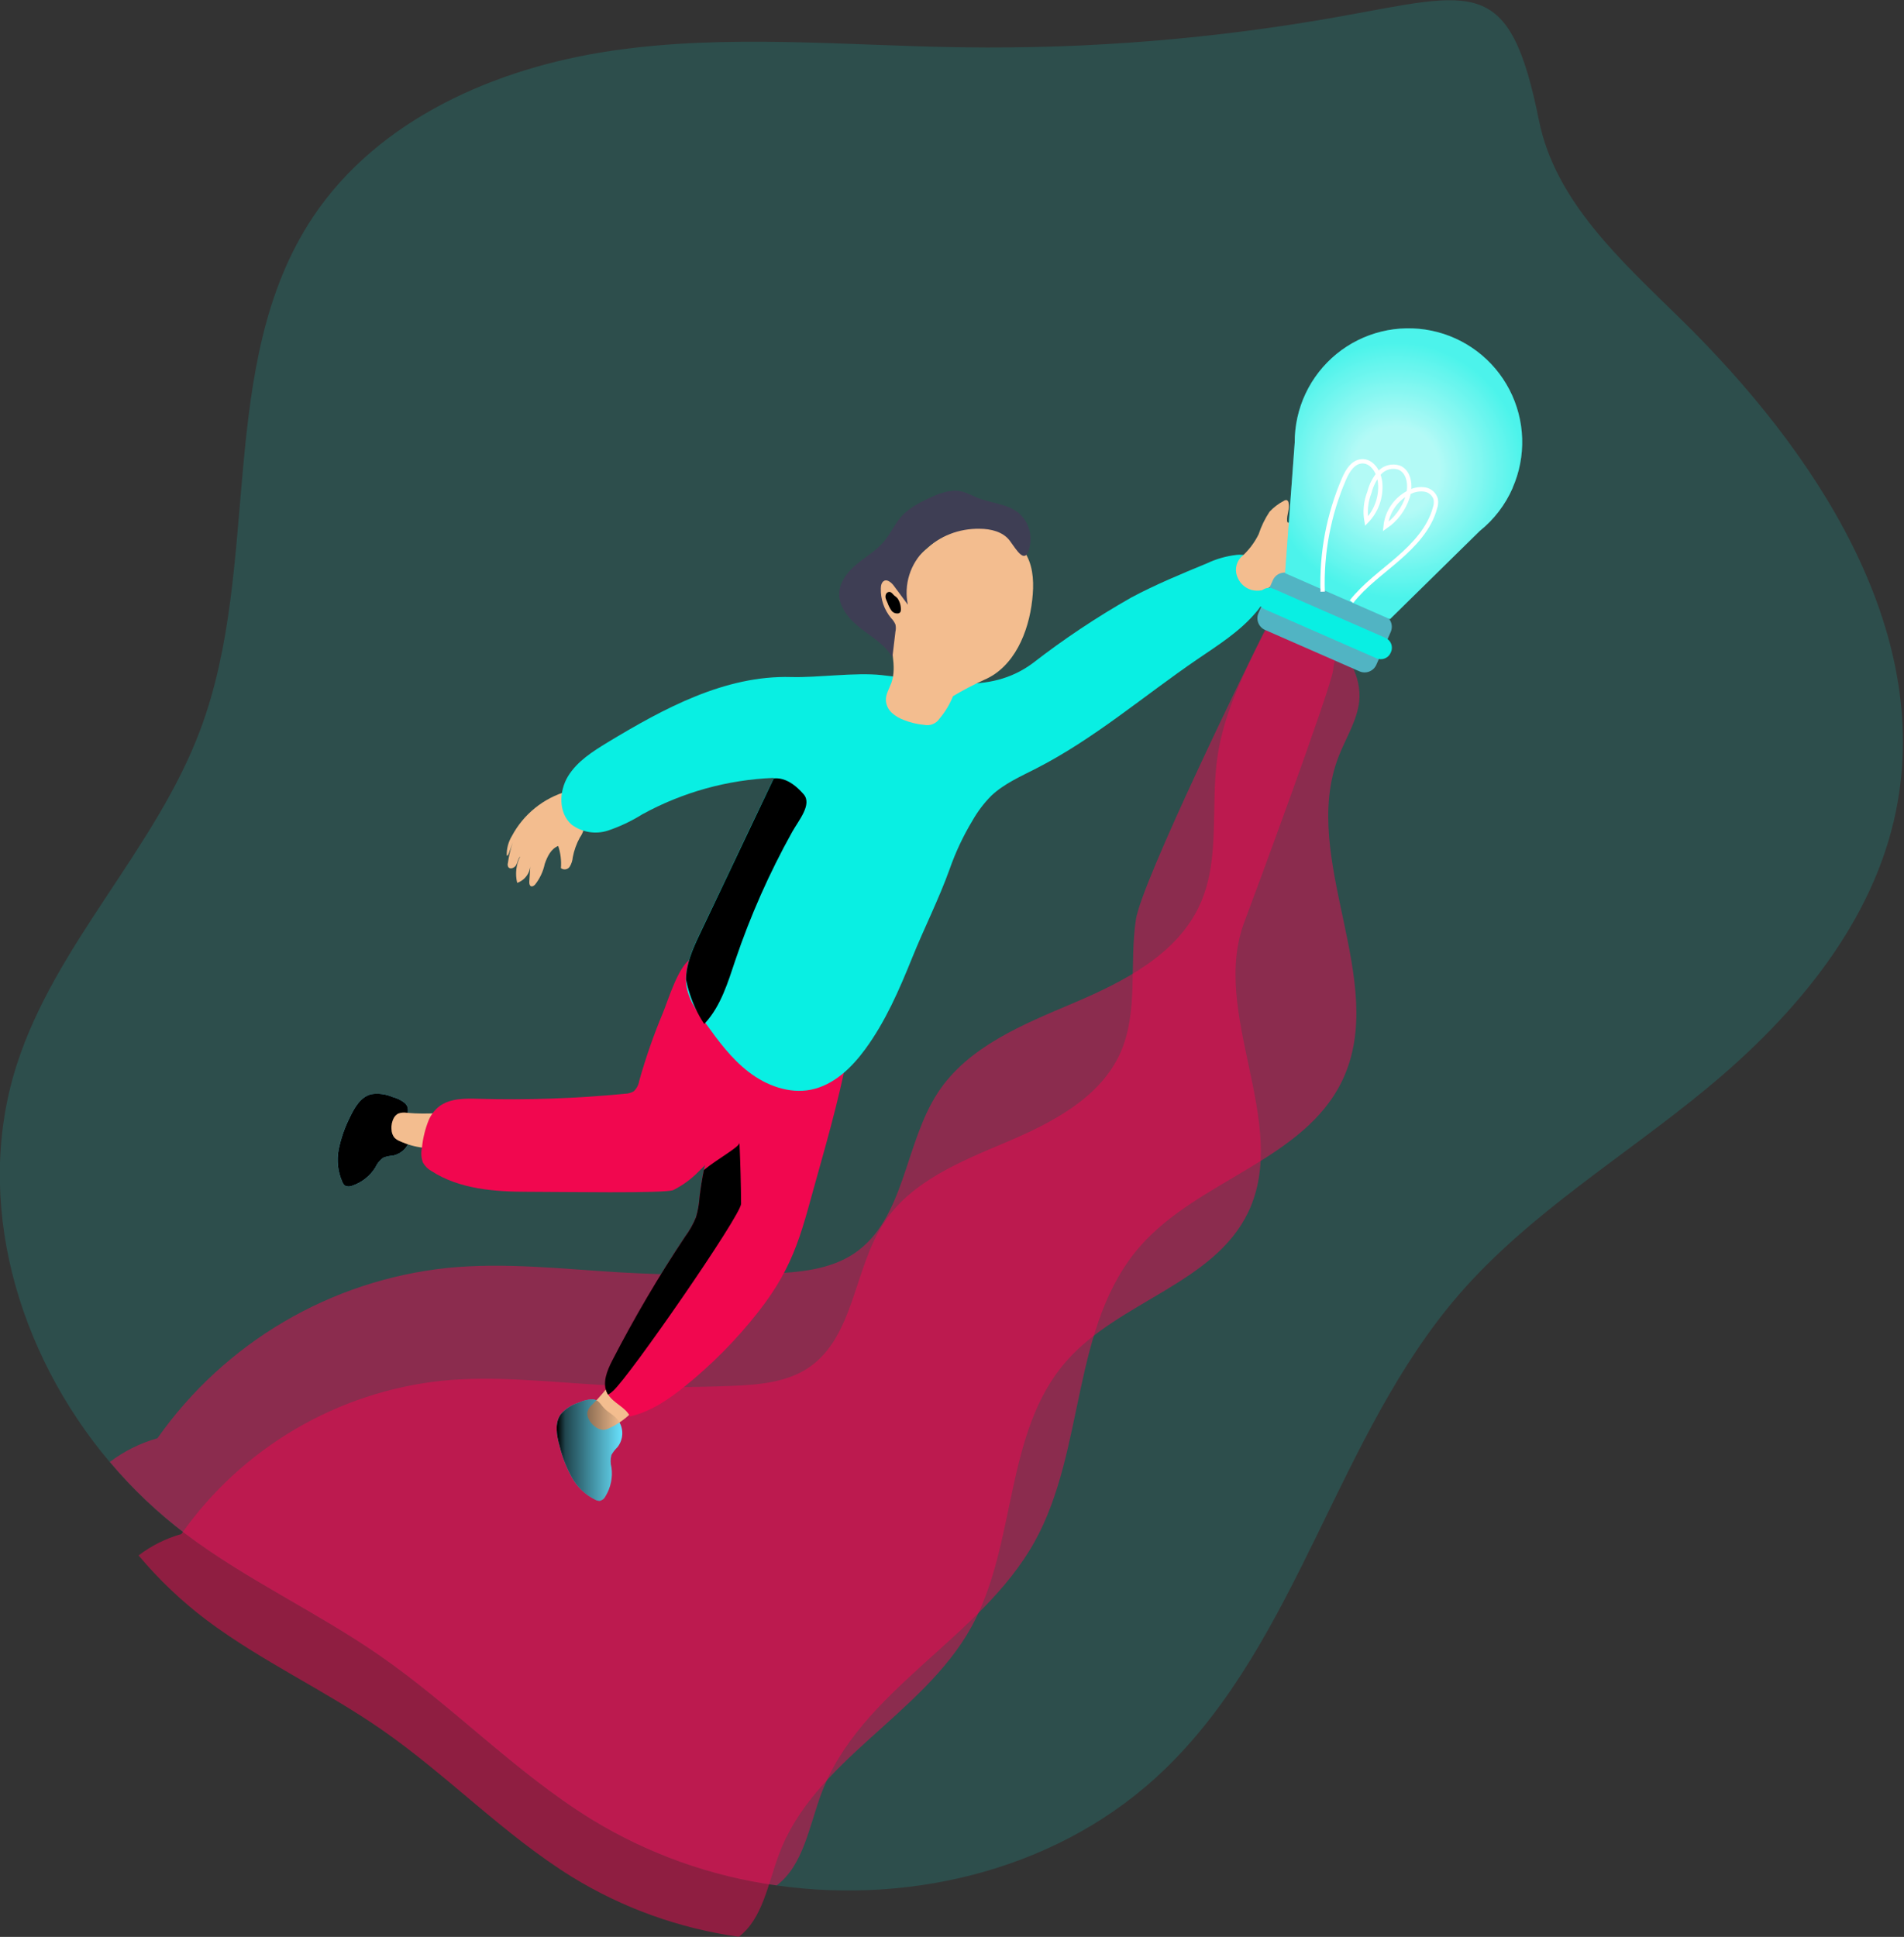 <?xml version="1.0" encoding="UTF-8"?> <svg xmlns="http://www.w3.org/2000/svg" width="350" height="356" viewBox="0 0 350 356" fill="none"><rect x="0" y="0" width="350" height="356" fill="#333333" stroke="none"/> <g clip-path="url(#clip0)"> <path opacity="0.18" d="M348.53 149.04C344.37 169.55 330.02 186.59 313.89 199.93C298.62 212.57 281.22 222.93 268.24 237.88C245.73 263.88 238.85 301.27 214.13 325.18C195.55 343.18 168.38 350.18 142.73 346.54C130.659 344.877 119.062 340.734 108.67 334.37C94.67 325.72 83.21 313.58 69.67 304.22C58.18 296.27 45.33 290.39 34.16 281.99C29.009 278.104 24.312 273.649 20.16 268.71C3.16 248.57 -4.91 220.71 3.05 195.79C10.22 173.41 28.55 156.19 36.8 134.19C48.23 103.78 39.53 66.88 57.55 39.85C69.55 21.9 91.1 12.47 112.44 9.33C133.78 6.19 155.49 8.4 177.05 8.7C200.288 9.021 223.504 7.119 246.38 3.02C271.13 -1.43 277.52 -4.61 282.89 22.1C285.89 37.1 298.16 48.04 309.04 58.72C333.52 82.72 355.37 115.42 348.53 149.04Z" fill="#09EFE3" fill-opacity="0.8"></path> <path opacity="0.48" d="M246.08 139.02C238.74 157.85 255.46 180.34 246.75 198.58C239.75 213.2 220.3 216.85 209.61 229.03C196.81 243.62 199.61 266.39 190.19 283.36C180.28 301.19 158.03 310.61 150.94 329.77C148.74 335.68 147.66 342.89 142.76 346.54C130.688 344.877 119.092 340.734 108.7 334.37C94.7 325.72 83.24 313.58 69.7 304.22C58.21 296.27 45.36 290.39 34.19 281.99C29.038 278.104 24.342 273.649 20.19 268.71C22.806 266.719 25.775 265.239 28.94 264.35C35.072 255.641 42.994 248.343 52.176 242.945C61.358 237.546 71.588 234.173 82.18 233.05C92.73 231.99 103.36 233.23 113.95 233.86C123.13 234.387 132.32 234.463 141.52 234.09C146.89 233.86 152.52 233.39 157 230.4C166.39 224.08 166.21 210.19 172.45 200.75C178.01 192.34 188.04 188.3 197.32 184.36C206.6 180.42 216.44 175.41 220.59 166.22C224.4 157.81 222.45 148.02 223.83 138.9C225 131.07 228.6 123.85 232.14 116.78C234.19 112.71 239.6 115.65 243.68 117.67C245.708 118.717 247.379 120.344 248.48 122.344C249.58 124.344 250.061 126.626 249.86 128.9C249.45 132.5 247.39 135.65 246.08 139.02Z" fill="#F1074F"></path> <path opacity="0.48" d="M228.84 169.19C222.24 186.14 237.29 206.39 229.45 222.8C223.16 235.94 205.63 239.19 196.01 250.19C184.49 263.32 187.01 283.82 178.53 299.1C169.61 315.19 149.53 323.63 143.18 340.87C141.18 346.2 140.18 352.69 135.81 355.98C124.941 354.465 114.503 350.72 105.15 344.98C92.57 337.19 82.23 326.26 70.06 317.84C59.71 310.67 48.14 305.38 38.06 297.84C33.424 294.347 29.2 290.338 25.47 285.89C27.819 284.097 30.486 282.763 33.33 281.96C38.851 274.122 45.982 267.554 54.246 262.694C62.51 257.835 71.717 254.795 81.25 253.78C90.75 252.84 100.32 253.95 109.85 254.51C118.114 255 126.398 255.07 134.67 254.72C139.51 254.52 144.59 254.09 148.61 251.4C157.06 245.71 156.9 233.21 162.52 224.71C167.52 217.14 176.52 213.51 184.9 209.96C193.28 206.41 202.12 201.89 205.9 193.63C209.32 186.06 207.57 177.24 208.8 169.03C209.86 162.03 229.35 122.14 232.54 115.78C234.38 112.12 240 115.78 243.67 117.65C247.34 119.52 245.5 119.08 245.06 123.15C244.71 126.4 230.02 166.13 228.84 169.19Z" fill="#F1074F"></path> <path d="M108.78 257.19C107.972 257.233 107.181 257.433 106.45 257.78C105.159 258.157 104.001 258.892 103.11 259.9C101.91 261.54 102.32 263.83 102.87 265.79C103.356 267.783 104.102 269.702 105.09 271.5C106.085 273.309 107.615 274.765 109.47 275.67C109.72 275.807 110.005 275.87 110.29 275.85C110.507 275.792 110.708 275.687 110.881 275.544C111.053 275.401 111.193 275.222 111.29 275.02C112.265 273.436 112.657 271.562 112.4 269.72C112.195 268.964 112.195 268.166 112.4 267.41C112.7 266.882 113.073 266.401 113.51 265.98C114.039 265.305 114.344 264.483 114.386 263.627C114.427 262.77 114.201 261.922 113.74 261.2C113.01 260.1 111.74 259.64 110.94 258.69C110.23 257.93 110.01 257.19 108.78 257.19Z" fill="#68E1FD"></path> <path d="M108.94 258.09C108.509 258.441 108.183 258.905 108 259.43C107.921 259.79 107.949 260.165 108.08 260.51C108.346 261.215 108.82 261.822 109.44 262.25C109.861 262.59 110.38 262.786 110.92 262.81C111.32 262.777 111.708 262.661 112.06 262.47C113.409 261.842 114.648 261.001 115.73 259.98C116.323 259.512 116.745 258.862 116.93 258.13C116.973 257.684 116.936 257.233 116.82 256.8C116.73 256.37 116.62 255.95 116.52 255.52C116.486 255.339 116.425 255.164 116.34 255C116.24 254.836 116.115 254.687 115.97 254.56C115.413 253.941 114.732 253.447 113.97 253.11C113.26 252.85 113.03 253.2 112.63 253.75C111.515 255.291 110.281 256.742 108.94 258.09V258.09Z" fill="#F3BD8F"></path> <path d="M155.99 192.27C155.28 197.99 152.1 209.48 150.52 215.05C147.39 226.05 146.4 232.22 139.31 241.23C135.373 246.228 130.888 250.77 125.94 254.77C122.94 257.2 119.6 259.48 115.81 260.34C114.97 258.62 112.81 257.93 111.81 256.34C111.76 256.26 111.72 256.18 111.67 256.11C110.67 254.23 111.61 251.93 112.59 250.03C116.613 242.204 121.07 234.609 125.94 227.28C126.755 226.183 127.427 224.987 127.94 223.72C128.292 222.525 128.51 221.294 128.59 220.05C128.79 218.36 129.06 216.69 129.39 215.05C130.728 209.039 132.451 203.12 134.55 197.33C135.112 195.274 136.048 193.338 137.31 191.62C139.68 188.8 143.56 187.78 147.21 187.26C152.83 186.43 156.82 185.61 155.99 192.27Z" fill="#F1074F"></path> <path d="M74.35 202.68C73.704 202.189 72.966 201.832 72.18 201.63C70.948 201.094 69.59 200.914 68.26 201.11C66.26 201.6 65.14 203.62 64.26 205.47C63.343 207.308 62.67 209.258 62.26 211.27C61.863 213.292 62.101 215.388 62.94 217.27C63.042 217.538 63.219 217.77 63.45 217.94C63.653 218.031 63.873 218.079 64.095 218.079C64.317 218.079 64.537 218.031 64.74 217.94C66.503 217.351 68.006 216.166 68.99 214.59C69.31 213.872 69.814 213.252 70.45 212.79C71.016 212.571 71.614 212.443 72.22 212.41C73.059 212.23 73.821 211.795 74.403 211.165C74.984 210.535 75.357 209.74 75.47 208.89C75.61 207.58 74.96 206.44 74.93 205.17C74.94 204.19 75.27 203.48 74.35 202.68Z" fill="#68E1FD"></path> <path d="M108.78 257.19C107.972 257.233 107.181 257.433 106.45 257.78C105.159 258.157 104.001 258.892 103.11 259.9C101.91 261.54 102.32 263.83 102.87 265.79C103.356 267.783 104.102 269.702 105.09 271.5C106.085 273.309 107.615 274.765 109.47 275.67C109.72 275.807 110.005 275.87 110.29 275.85C110.507 275.792 110.708 275.687 110.881 275.544C111.053 275.401 111.193 275.222 111.29 275.02C112.265 273.436 112.657 271.562 112.4 269.72C112.195 268.964 112.195 268.166 112.4 267.41C112.7 266.882 113.073 266.401 113.51 265.98C114.039 265.305 114.344 264.483 114.386 263.627C114.427 262.77 114.201 261.922 113.74 261.2C113.01 260.1 111.74 259.64 110.94 258.69C110.23 257.93 110.01 257.19 108.78 257.19Z" fill="url(#paint0_linear)"></path> <path d="M74.35 202.68C73.704 202.189 72.966 201.832 72.18 201.63C70.948 201.094 69.59 200.914 68.26 201.11C66.26 201.6 65.14 203.62 64.26 205.47C63.343 207.308 62.67 209.258 62.26 211.27C61.863 213.292 62.101 215.388 62.94 217.27C63.042 217.538 63.219 217.77 63.45 217.94C63.653 218.031 63.873 218.079 64.095 218.079C64.317 218.079 64.537 218.031 64.74 217.94C66.503 217.351 68.006 216.166 68.99 214.59C69.31 213.872 69.814 213.252 70.45 212.79C71.016 212.571 71.614 212.443 72.22 212.41C73.059 212.23 73.821 211.795 74.403 211.165C74.984 210.535 75.357 209.74 75.47 208.89C75.61 207.58 74.96 206.44 74.93 205.17C74.94 204.19 75.27 203.48 74.35 202.68Z" fill="url(#paint1_linear)"></path> <path d="M74.82 204.54C74.274 204.44 73.711 204.488 73.19 204.68C72.864 204.859 72.593 205.126 72.41 205.45C72.051 206.106 71.897 206.855 71.97 207.6C71.979 208.144 72.165 208.671 72.5 209.1C72.782 209.387 73.123 209.609 73.5 209.75C74.852 210.372 76.293 210.777 77.77 210.95C78.512 211.099 79.282 210.997 79.96 210.66C80.328 210.41 80.647 210.095 80.9 209.73C81.17 209.38 81.42 209.03 81.68 208.67C81.786 208.521 81.873 208.36 81.94 208.19C81.995 208.005 82.025 207.813 82.03 207.62C82.166 206.812 82.136 205.985 81.94 205.19C81.68 204.49 81.26 204.53 80.58 204.58C78.662 204.719 76.736 204.706 74.82 204.54V204.54Z" fill="#F3BD8F"></path> <path d="M144.13 194.39C143.957 195.151 143.517 195.825 142.89 196.29C136.79 201.98 134.64 209.51 128.55 215.2C127.166 216.643 125.546 217.841 123.76 218.74C122.29 219.38 103.08 219.05 97.04 219.05C91 219.05 84.5 218.58 79.36 215.27C78.688 214.902 78.13 214.355 77.75 213.69C77.42 212.804 77.357 211.841 77.57 210.92C77.738 209.204 78.149 207.521 78.79 205.92C79.206 204.925 79.867 204.052 80.71 203.38C82.71 201.85 85.45 201.89 87.96 201.96C96.941 202.215 105.928 201.905 114.87 201.03C115.443 201.027 116.006 200.872 116.5 200.58C117.033 200.074 117.385 199.406 117.5 198.68C118.692 194.431 120.145 190.26 121.85 186.19C122.76 184.04 124.85 176.89 127.38 176.06L127.57 176.01C130.25 175.48 134.75 181.42 136.35 183.18C138.987 186.071 141.363 189.19 143.45 192.5C143.879 193.037 144.119 193.702 144.13 194.39V194.39Z" fill="#F1074F"></path> <path d="M93.15 157.24C93.114 155.992 93.436 154.76 94.08 153.69C95.135 151.7 96.582 149.943 98.333 148.525C100.084 147.107 102.103 146.058 104.27 145.44C105.15 147.03 106.02 148.56 106.89 150.15C107.165 150.571 107.349 151.044 107.43 151.54C107.39 152.405 107.098 153.239 106.59 153.94C105.97 155.071 105.532 156.293 105.29 157.56C105.242 158.18 105.047 158.78 104.72 159.31C104.634 159.436 104.522 159.542 104.393 159.624C104.264 159.705 104.12 159.759 103.969 159.782C103.818 159.806 103.664 159.798 103.516 159.76C103.369 159.722 103.23 159.654 103.11 159.56C103.22 158.183 103.05 156.799 102.61 155.49C101.28 156.01 100.61 157.44 100.14 158.78C99.848 160.175 99.235 161.483 98.35 162.6C98.15 162.81 97.85 163 97.59 162.88C97.33 162.76 97.28 162.36 97.3 162.04L97.5 158.86C97.5 159.61 97.265 160.342 96.83 160.953C96.394 161.564 95.779 162.025 95.07 162.27C94.671 160.632 94.869 158.905 95.63 157.4C95.22 157.84 95.17 158.5 94.87 159.02C94.57 159.54 93.73 159.86 93.42 159.34C93.316 159.122 93.295 158.873 93.36 158.64C93.537 157.343 93.842 156.067 94.27 154.83L93.46 157.05C93.3 157.19 93.3 157.36 93.15 157.24Z" fill="#F3BD8F"></path> <path d="M233.07 108.66C232.59 110.181 231.78 111.577 230.7 112.75C227.76 116.17 223.87 118.6 220.15 121.14C210.26 127.89 201.15 135.8 190.45 141.26C187.58 142.73 184.56 144.05 182.22 146.26C180.868 147.622 179.704 149.159 178.76 150.83C177.061 153.645 175.657 156.627 174.57 159.73C172.57 165.3 169.9 170.54 167.69 176.01C165.32 181.88 162.79 187.74 159.05 192.84C156.54 196.26 153.26 199.45 149.05 200.29C145.05 201.08 140.87 199.52 137.64 197.04C134.41 194.56 131.99 191.25 129.64 187.98L129.58 187.91C128.99 187.1 128.39 186.27 127.86 185.4C127.075 184.215 126.522 182.891 126.23 181.5C126.149 181.014 126.102 180.523 126.09 180.03C126.09 177.19 127.32 174.4 128.56 171.79C133.113 162.21 137.663 152.633 142.21 143.06C142.21 143.06 142.21 143.06 142.21 142.98C133.754 143.313 125.491 145.603 118.07 149.67C116.083 150.917 113.954 151.924 111.73 152.67C110.61 153.03 109.419 153.116 108.259 152.922C107.098 152.727 106.001 152.256 105.06 151.55C102.64 149.42 102.74 145.42 104.42 142.67C106.1 139.92 108.95 138.12 111.71 136.44C122.07 130.18 133.32 124.09 145.43 124.44C150.25 124.58 157.25 123.55 162.05 124.08C172.16 125.19 181.64 127.95 189.82 121.91C195.575 117.446 201.644 113.402 207.98 109.81C212.44 107.43 217.14 105.49 221.82 103.56C223.545 102.74 225.393 102.209 227.29 101.99C228.243 101.89 229.205 102.028 230.092 102.391C230.978 102.754 231.761 103.331 232.37 104.07C232.816 104.737 233.109 105.494 233.23 106.287C233.351 107.08 233.296 107.89 233.07 108.66V108.66Z" fill="#09EFE3"></path> <path d="M165.69 108.5L165.18 107.75C164.93 107.348 164.616 106.99 164.25 106.69C164.063 106.544 163.84 106.45 163.605 106.416C163.37 106.383 163.131 106.412 162.91 106.5C162.28 106.8 161.55 107.13 161.5 107.83C161.484 109.382 161.852 110.914 162.57 112.29C163.031 112.899 163.399 113.573 163.66 114.29C163.715 114.698 163.715 115.112 163.66 115.52C163.49 118.88 164.98 122.36 163.85 125.52C163.46 126.6 162.78 127.62 162.85 128.77C162.913 129.622 163.295 130.418 163.92 131C164.549 131.571 165.283 132.016 166.08 132.31C167.295 132.801 168.575 133.111 169.88 133.23C170.419 133.345 170.98 133.294 171.488 133.083C171.997 132.872 172.43 132.512 172.73 132.05C173.761 130.827 174.588 129.446 175.18 127.96C177.029 126.854 178.939 125.852 180.9 124.96C186.43 122.62 189.09 116.22 189.75 110.25C190.06 107.5 190.03 104.59 188.75 102.14C187.888 100.618 186.646 99.344 185.147 98.443C183.647 97.543 181.939 97.045 180.19 97C176.669 96.972 173.262 98.251 170.63 100.59C168.34 102.52 165.48 105.49 165.69 108.5Z" fill="#F3BD8F"></path> <path d="M187.14 94.19C185.01 92.56 182.14 92.5 179.62 91.47C178.802 91.067 177.96 90.713 177.1 90.41C174.63 89.72 172.1 90.88 169.78 92.05C168.458 92.663 167.235 93.468 166.15 94.44C164.64 95.92 163.82 97.97 162.45 99.58C161.08 101.19 159.19 102.29 157.55 103.64C155.91 104.99 154.42 106.77 154.28 108.89C154.11 111.54 156.09 113.84 158.19 115.48C160.29 117.12 162.7 118.48 164.04 120.83L164.6 116.11C164.701 115.669 164.701 115.211 164.6 114.77C164.405 114.33 164.131 113.93 163.79 113.59C162.523 112.058 161.858 110.117 161.92 108.13C161.92 107.57 162.09 106.91 162.62 106.71C163.15 106.51 163.87 107.08 164.28 107.63L166.88 111.14C166.506 109.33 166.598 107.454 167.147 105.689C167.696 103.925 168.685 102.328 170.02 101.05C172.739 98.502 176.345 97.117 180.07 97.19C182.13 97.19 184.38 97.73 185.62 99.38C186.86 101.03 188.62 104.32 189.34 100.12C189.529 99.025 189.424 97.9 189.038 96.859C188.652 95.817 187.997 94.897 187.14 94.19V94.19Z" fill="#3E3E54"></path> <path d="M231.37 98.19C231.848 96.73 232.521 95.341 233.37 94.06C234.127 93.249 235.016 92.573 236 92.06C236.074 92.002 236.159 91.959 236.25 91.935C236.342 91.911 236.437 91.906 236.53 91.92C236.62 91.962 236.697 92.026 236.755 92.107C236.813 92.188 236.849 92.282 236.86 92.38C237.14 93.48 236.5 94.62 236.6 95.75C236.599 95.8 236.608 95.85 236.627 95.896C236.646 95.943 236.674 95.985 236.71 96.02C236.86 96.14 237.07 96.02 237.21 95.89C238.612 94.556 240.098 93.313 241.66 92.17C243.235 91.015 245.147 90.413 247.1 90.46C247.1 92 245.81 93.19 244.6 94.15C246.182 92.841 248.09 91.988 250.12 91.68C250.49 92.25 249.98 92.97 249.5 93.46L246.17 96.83C247.554 95.858 249.153 95.234 250.83 95.01C250.989 94.96 251.16 94.96 251.32 95.01C251.442 95.087 251.532 95.204 251.574 95.342C251.617 95.48 251.608 95.628 251.55 95.76C251.436 96.026 251.253 96.258 251.02 96.43C249.139 98.109 247.088 99.587 244.9 100.84C246.128 100.267 247.431 99.87 248.77 99.66C248.835 100.004 248.801 100.36 248.672 100.686C248.542 101.012 248.323 101.294 248.04 101.5C247.187 102.246 246.243 102.881 245.23 103.39C243.381 104.58 241.326 105.415 239.17 105.85C237.81 106.03 236.35 105.92 235.17 106.6C234.62 106.92 234.17 107.4 233.65 107.76C233.136 108.126 232.549 108.375 231.929 108.491C231.309 108.607 230.671 108.586 230.06 108.43C229.519 108.277 229.018 108.009 228.59 107.645C228.163 107.281 227.818 106.829 227.58 106.32C227.259 105.698 227.136 104.994 227.227 104.3C227.318 103.607 227.619 102.958 228.09 102.44C229.458 101.258 230.573 99.813 231.37 98.19V98.19Z" fill="#F3BD8F"></path> <path d="M145.61 152.93C141.423 160.451 137.929 168.336 135.17 176.49C133.81 180.56 132.53 184.83 129.66 187.99C129.601 188.07 129.534 188.144 129.46 188.21C128.862 187.319 128.334 186.383 127.88 185.41C127.076 183.698 126.482 181.895 126.11 180.04C126.11 177.2 127.34 174.41 128.58 171.8C133.133 162.22 137.683 152.643 142.23 143.07C143.85 142.92 145.69 143.65 147.72 145.98C149.35 147.84 146.81 150.77 145.61 152.93Z" fill="url(#paint2_linear)"></path> <path d="M129.04 187.19C128.62 188.96 127.25 190.54 126.56 192.19C125.05 195.87 124.67 201.27 121.24 203.83C118.78 206.02 115.24 206.54 112.01 206.83C102.36 207.71 92.64 207.51 83.01 207.3C81.709 207.419 80.405 207.107 79.3 206.41C79.13 206.275 78.975 206.12 78.84 205.95C79.256 204.955 79.917 204.082 80.76 203.41C82.76 201.88 85.5 201.92 88.01 201.99C96.991 202.245 105.978 201.935 114.92 201.06C115.494 201.057 116.056 200.902 116.55 200.61C117.083 200.104 117.435 199.436 117.55 198.71C118.725 194.452 120.161 190.271 121.85 186.19C122.76 184.04 124.85 176.89 127.38 176.06C127.946 177.115 128.286 178.276 128.38 179.47C128.67 181.82 129.61 184.78 129.04 187.19Z" fill="url(#paint3_linear)"></path> <path d="M112.7 255.65C112.425 255.92 112.116 256.152 111.78 256.34C111.73 256.26 111.69 256.18 111.64 256.11C110.64 254.23 111.58 251.93 112.56 250.03C116.593 242.204 121.06 234.608 125.94 227.28C126.755 226.183 127.427 224.987 127.94 223.72C128.292 222.525 128.51 221.294 128.59 220.05C128.79 218.36 129.06 216.69 129.39 215.05C131.92 212.97 135.93 210.82 135.93 210.05C136.1 213.79 136.2 217.51 136.23 221.26C136.16 223.46 115.75 252.93 112.7 255.65Z" fill="url(#paint4_linear)"></path> <path d="M163.57 108.8C163.431 108.782 163.289 108.807 163.165 108.874C163.041 108.94 162.942 109.044 162.88 109.17C162.76 109.43 162.738 109.725 162.82 110C162.912 110.266 163.019 110.526 163.14 110.78C163.311 111.27 163.543 111.737 163.83 112.17C163.975 112.386 164.18 112.554 164.42 112.654C164.66 112.754 164.925 112.78 165.18 112.73C165.294 112.692 165.397 112.627 165.48 112.54C165.562 112.404 165.603 112.248 165.6 112.09C165.623 111.345 165.413 110.611 165 109.99C164.827 109.788 164.624 109.613 164.4 109.47C164.14 109.25 163.94 108.87 163.57 108.8Z" fill="url(#paint5_linear)"></path> <path d="M254.435 113.041L237.088 105.437C235.895 104.914 234.503 105.458 233.98 106.651L231.338 112.678C230.815 113.872 231.358 115.264 232.552 115.787L249.899 123.391C251.092 123.914 252.484 123.37 253.007 122.177L255.649 116.15C256.172 114.956 255.629 113.565 254.435 113.041Z" fill="#51B4C3"></path> <path d="M254.679 117.241L234.071 108.208C233.07 107.769 231.902 108.225 231.463 109.227L231.407 109.355C230.968 110.356 231.424 111.524 232.425 111.963L253.033 120.996C254.034 121.435 255.202 120.979 255.641 119.978L255.697 119.849C256.136 118.848 255.68 117.68 254.679 117.241Z" fill="#09EFE3"></path> <path d="M278.06 89.69C276.713 92.774 274.636 95.485 272.01 97.59L255.51 113.8L236.23 105.35L238 81.35C237.986 78.236 238.667 75.158 239.994 72.341C241.322 69.524 243.261 67.039 245.672 65.068C248.082 63.096 250.902 61.688 253.927 60.946C256.951 60.204 260.103 60.147 263.152 60.779C266.201 61.41 269.071 62.715 271.551 64.598C274.032 66.48 276.06 68.893 277.489 71.66C278.918 74.427 279.71 77.478 279.809 80.591C279.908 83.703 279.31 86.798 278.06 89.65V89.69Z" fill="#09EFE3"></path> <path opacity="0.69" d="M278.06 89.69C276.713 92.774 274.636 95.485 272.01 97.59L255.51 113.8L236.23 105.35L238 81.35C237.986 78.236 238.667 75.158 239.994 72.341C241.322 69.524 243.261 67.039 245.672 65.068C248.082 63.096 250.902 61.688 253.927 60.946C256.951 60.204 260.103 60.147 263.152 60.779C266.201 61.41 269.071 62.715 271.551 64.598C274.032 66.48 276.06 68.893 277.489 71.66C278.918 74.427 279.71 77.478 279.809 80.591C279.908 83.703 279.31 86.798 278.06 89.65V89.69Z" fill="url(#paint6_radial)"></path> <path d="M243.14 108.75C242.902 101.639 244.24 94.563 247.06 88.03C247.69 86.57 248.67 84.94 250.25 84.79C252.2 84.61 253.54 86.79 253.71 88.79C253.815 90.068 253.645 91.354 253.212 92.561C252.779 93.769 252.093 94.869 251.2 95.79C250.881 94.001 251.068 92.158 251.74 90.47C252.065 89.172 252.681 87.965 253.54 86.94C253.985 86.439 254.566 86.077 255.212 85.9C255.858 85.722 256.542 85.736 257.18 85.94C259.08 86.7 259.38 89.34 258.77 91.3C258.064 93.533 256.631 95.465 254.7 96.79C254.831 95.414 255.322 94.097 256.125 92.972C256.927 91.846 258.012 90.952 259.27 90.38C260.114 89.97 261.065 89.833 261.99 89.99C262.45 90.077 262.876 90.293 263.219 90.611C263.562 90.929 263.809 91.338 263.93 91.79C264.01 92.321 263.958 92.864 263.78 93.37C262.78 97.12 259.95 100.12 257.01 102.68C254.07 105.24 250.85 107.52 248.44 110.58" stroke="white" stroke-width="0.8" stroke-miterlimit="10"></path> <path d="M254.435 113.041L237.088 105.437C235.895 104.914 234.503 105.458 233.98 106.651L231.338 112.678C230.815 113.872 231.358 115.264 232.552 115.787L249.899 123.391C251.092 123.914 252.484 123.37 253.007 122.177L255.649 116.15C256.172 114.956 255.629 113.565 254.435 113.041Z" fill="url(#paint7_linear)"></path> <path d="M254.679 117.241L234.071 108.208C233.07 107.769 231.902 108.225 231.463 109.227L231.407 109.355C230.968 110.356 231.424 111.524 232.425 111.963L253.033 120.996C254.034 121.435 255.202 120.979 255.641 119.978L255.697 119.849C256.136 118.848 255.68 117.68 254.679 117.241Z" fill="url(#paint8_linear)"></path> </g> <defs> <linearGradient id="paint0_linear" x1="102.34" y1="266.53" x2="114.34" y2="266.53" gradientUnits="userSpaceOnUse"> <stop offset="0.01"></stop> <stop offset="0.13" stop-opacity="0.69"></stop> <stop offset="1" stop-opacity="0"></stop> </linearGradient> <linearGradient id="paint1_linear" x1="1554.18" y1="4144.52" x2="1734.1" y2="4144.52" gradientUnits="userSpaceOnUse"> <stop offset="0.01"></stop> <stop offset="0.13" stop-opacity="0.69"></stop> <stop offset="1" stop-opacity="0"></stop> </linearGradient> <linearGradient id="paint2_linear" x1="3432.71" y1="8342.98" x2="5073.92" y2="8474.19" gradientUnits="userSpaceOnUse"> <stop offset="0.01"></stop> <stop offset="0.13" stop-opacity="0.69"></stop> <stop offset="1" stop-opacity="0"></stop> </linearGradient> <linearGradient id="paint3_linear" x1="8545.71" y1="7670.43" x2="7997.57" y2="6249.99" gradientUnits="userSpaceOnUse"> <stop offset="0.01"></stop> <stop offset="0.13" stop-opacity="0.69"></stop> <stop offset="1" stop-opacity="0"></stop> </linearGradient> <linearGradient id="paint4_linear" x1="4173.31" y1="11617.3" x2="5261.74" y2="12098.2" gradientUnits="userSpaceOnUse"> <stop offset="0.01"></stop> <stop offset="0.13" stop-opacity="0.69"></stop> <stop offset="1" stop-opacity="0"></stop> </linearGradient> <linearGradient id="paint5_linear" x1="758.507" y1="620.008" x2="779.933" y2="639.496" gradientUnits="userSpaceOnUse"> <stop offset="0.01"></stop> <stop offset="0.13" stop-opacity="0.69"></stop> <stop offset="1" stop-opacity="0"></stop> </linearGradient> <radialGradient id="paint6_radial" cx="0" cy="0" r="1" gradientUnits="userSpaceOnUse" gradientTransform="translate(256.636 86.418) rotate(-156.33) scale(23.6)"> <stop offset="0.34" stop-color="white"></stop> <stop offset="1" stop-color="white" stop-opacity="0.39"></stop> </radialGradient> <linearGradient id="paint7_linear" x1="-27780.3" y1="2446.86" x2="-27267.4" y2="2671.7" gradientUnits="userSpaceOnUse"> <stop offset="0.01"></stop> <stop offset="0.13" stop-opacity="0.69"></stop> <stop offset="1" stop-opacity="0"></stop> </linearGradient> <linearGradient id="paint8_linear" x1="-26922.7" y1="-7290.18" x2="-26281.5" y2="-7009.1" gradientUnits="userSpaceOnUse"> <stop offset="0.01"></stop> <stop offset="0.13" stop-opacity="0.69"></stop> <stop offset="1" stop-opacity="0"></stop> </linearGradient> <clipPath id="clip0"> <rect width="349.8" height="355.98" fill="white"></rect> </clipPath> </defs> </svg> 